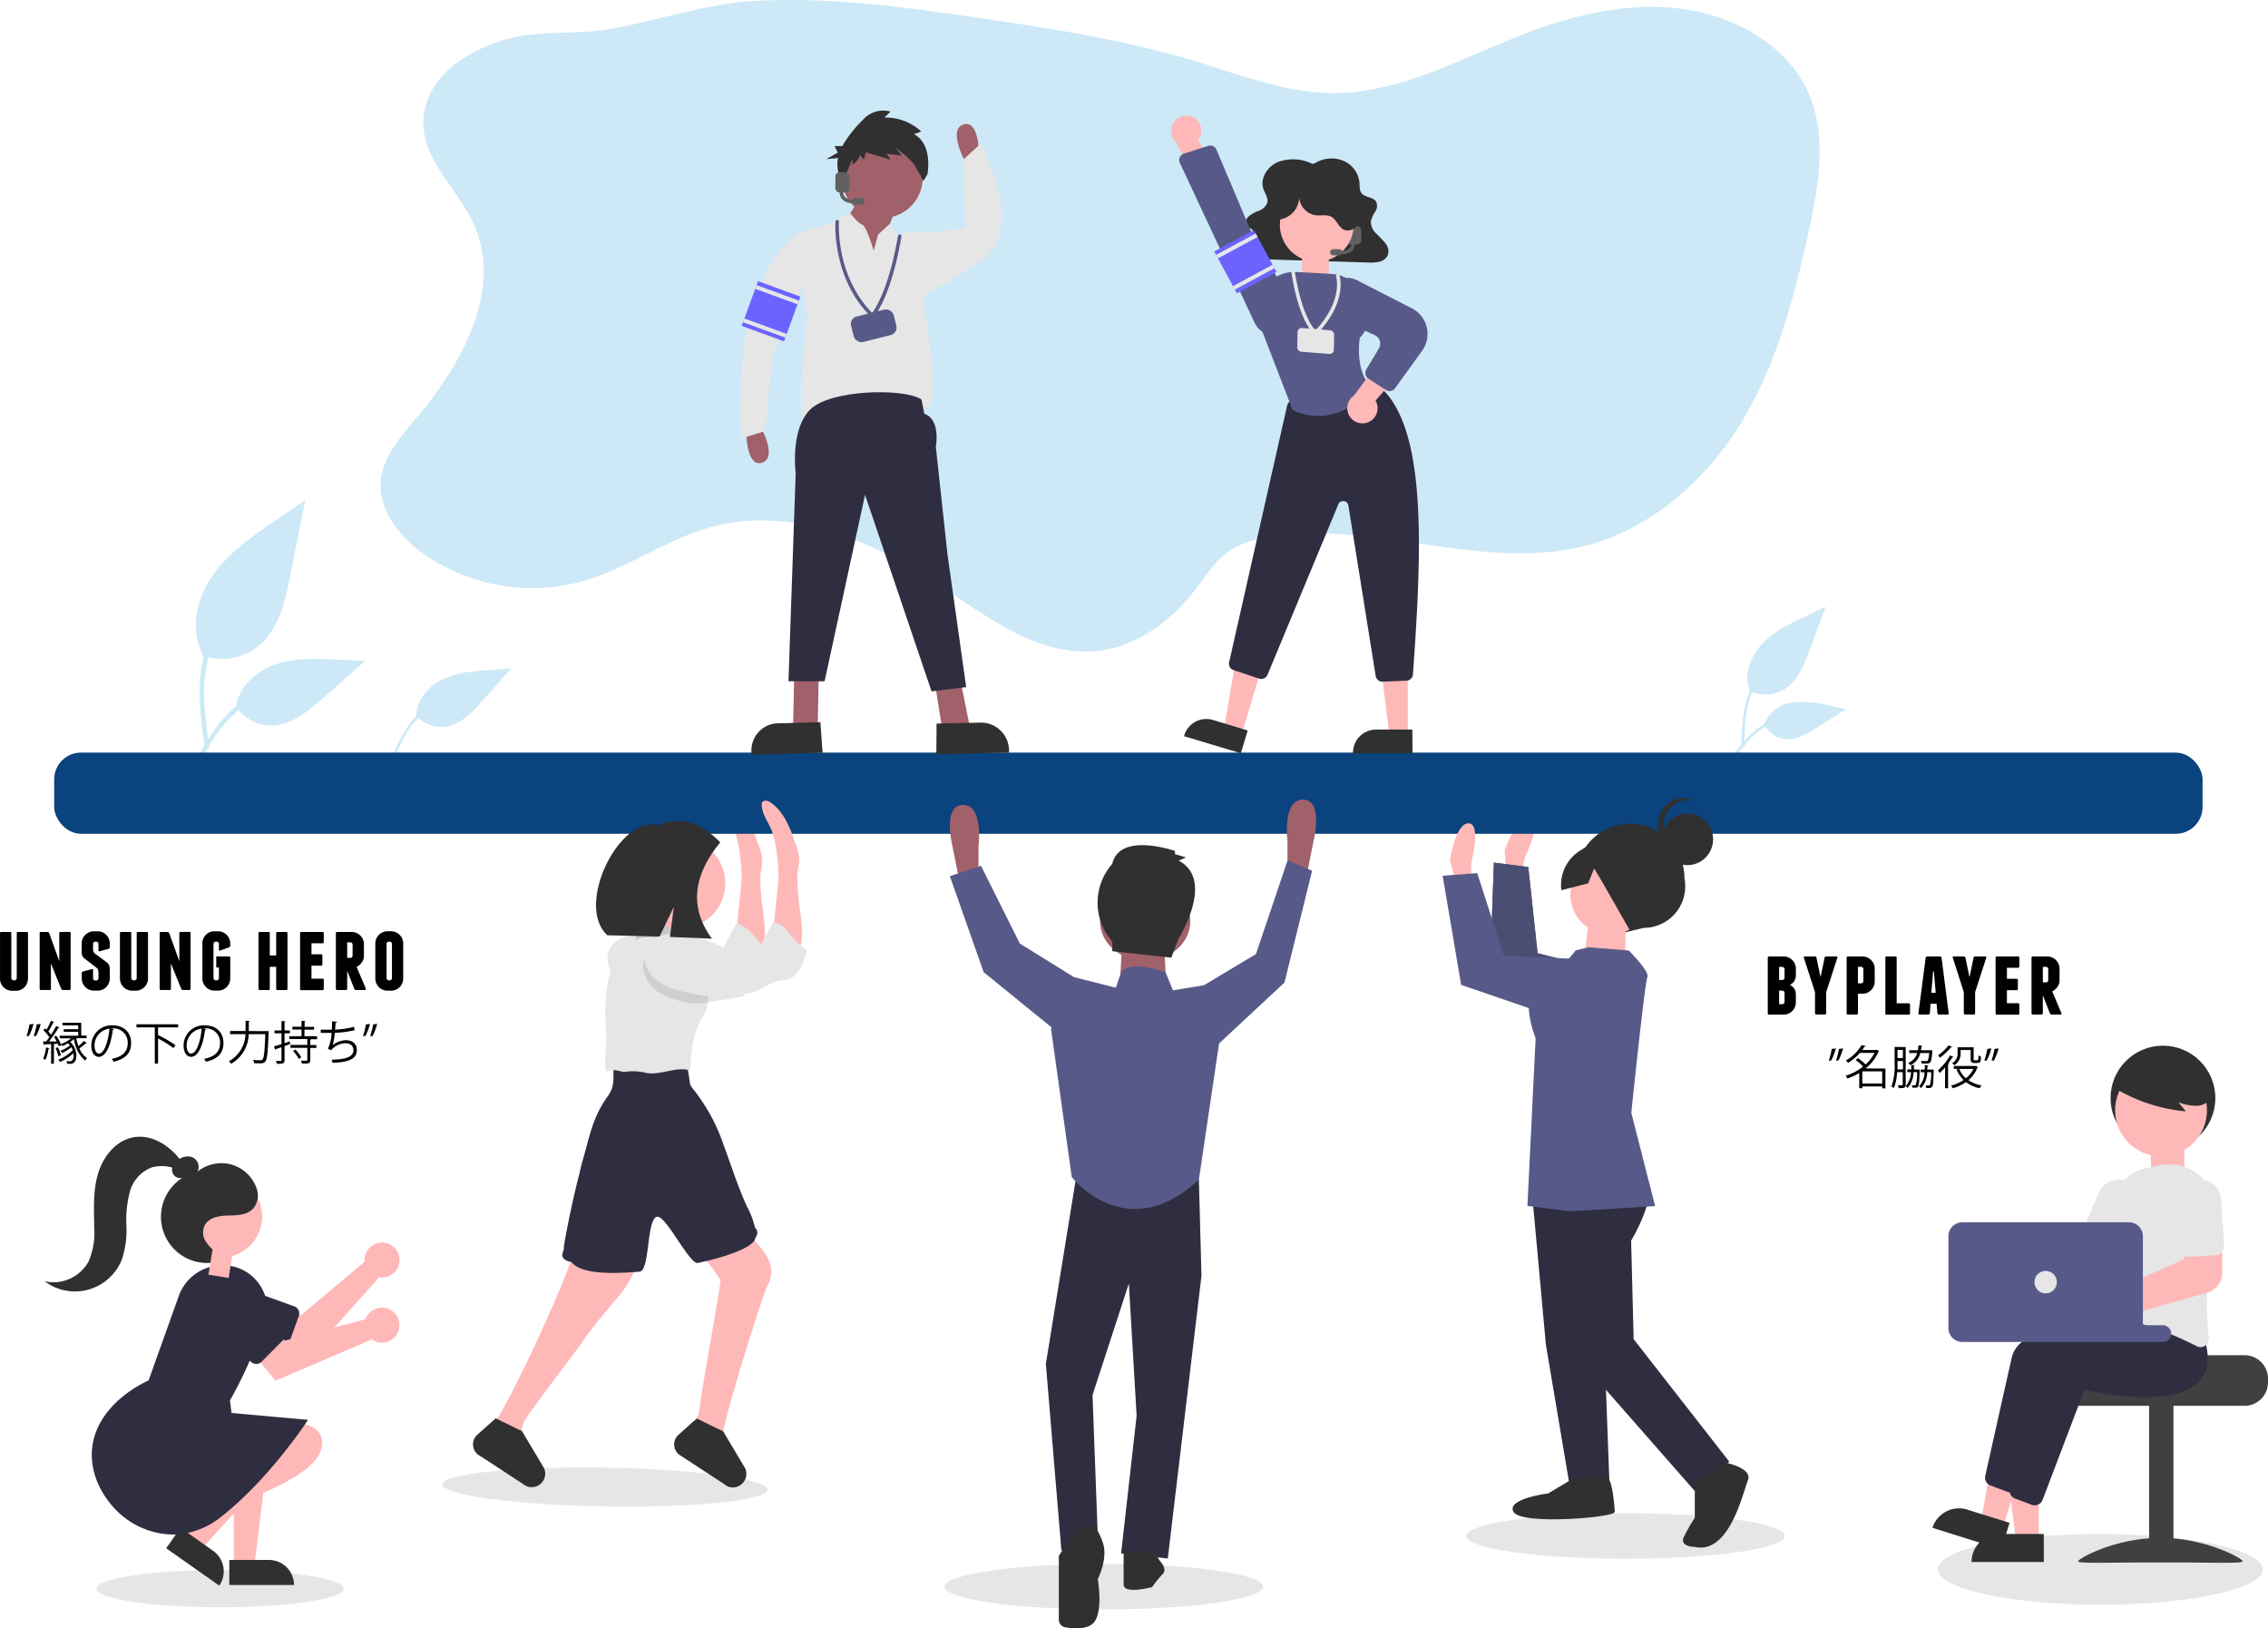 <svg xmlns="http://www.w3.org/2000/svg" width="423.453" height="303.926" viewBox="0 0 423.453 303.926">
  <g id="レイヤー_2" data-name="レイヤー 2" transform="translate(0.003 0.004)">
    <g id="b66c9c51-8109-402d-a3f9-100a5bb3d153" transform="translate(-0.003 -0.004)">
      <path id="パス_257" data-name="パス 257" d="M126.1,41.752c5.5,12.173-1.96,25.967-10.709,36.3-2.921,3.47-6.142,7.1-6.606,11.5-.568,5.384,3.267,10.4,7.8,13.722A35.572,35.572,0,0,0,146.4,108.5c8.684-2.437,16.054-8.128,24.83-10.33,14.65-3.685,30.011,3.071,42.374,11.376,8.749,5.881,18.106,13.009,28.789,11.957,7.514-.745,13.963-5.587,18.374-11.337,2.137-2.784,4-5.881,7.07-7.749a18.067,18.067,0,0,1,6.083-2.058c19.432-3.574,39.858,6.253,59.029,1.679,12.97-3.078,23.418-12.506,30-23.438s9.8-23.34,12.461-35.644c1.908-8.743,3.528-18.191-.405-26.326C370.845,8.029,360.972,2.691,350.981,1.56s-20.066,1.379-29.345,5.005c-11.592,4.574-22.987,10.984-35.559,10.8-8.56-.124-16.675-3.339-24.83-5.828-13.624-4.156-27.822-6.312-41.975-8.37-13.545-1.96-27.234-3.777-40.9-2.98-9.677.568-18.3,3.92-27.672,5.351-6.129.947-12.258.078-18.3,1.732-7.416,2.052-15.094,6.959-15.656,14.872C116.262,29.677,123.181,35.283,126.1,41.752Z" transform="translate(-37.681 0.004)" fill="#cde9f7"/>
      <path id="パス_258" data-name="パス 258" d="M57.094,171.854a11.017,11.017,0,0,0,10.651-1.875c3.724-3.123,4.888-8.272,5.842-13.068l2.81-14.1-5.881,4.051c-4.234,2.914-8.56,5.92-11.487,10.134s-4.208,9.984-1.856,14.545" transform="translate(-19.39 -49.493)" fill="#cde9f7"/>
      <path id="パス_259" data-name="パス 259" d="M57.978,198.445c-.595-4.339-1.209-8.73-.791-13.114a20.635,20.635,0,0,1,3.973-10.814,18.067,18.067,0,0,1,4.62-4.182c.457-.287.882.444.425.732a17.093,17.093,0,0,0-6.763,8.174,27.452,27.452,0,0,0-1.457,11.807c.157,2.4.477,4.8.81,7.188a.438.438,0,0,1-.3.523.425.425,0,0,1-.516-.294Z" transform="translate(-19.771 -59.01)" fill="#cde9f7"/>
      <path id="パス_260" data-name="パス 260" d="M118.77,199.63a6.279,6.279,0,0,0,5.77,2.143c2.731-.464,4.79-2.659,6.626-4.731l5.449-6.122-4.058.294c-2.921.216-5.913.444-8.573,1.673s-4.946,3.7-5.1,6.619" transform="translate(-41.162 -66.168)" fill="#cde9f7"/>
      <path id="パス_261" data-name="パス 261" d="M111.619,211.182a32.1,32.1,0,0,1,3.391-6.678,11.762,11.762,0,0,1,5.07-4.169,10.2,10.2,0,0,1,3.476-.725.242.242,0,0,1,0,.484,9.762,9.762,0,0,0-5.678,2.058,15.682,15.682,0,0,0-4.117,5.391c-.614,1.222-1.143,2.5-1.673,3.764a.255.255,0,0,1-.294.17.235.235,0,0,1-.17-.294Z" transform="translate(-38.683 -69.179)" fill="#cde9f7"/>
      <path id="パス_262" data-name="パス 262" d="M67.24,196.988a8.109,8.109,0,0,0,7.063,3.646c3.574-.17,6.534-2.666,9.239-5.031l7.932-7-5.227-.255C82.471,188.167,78.6,188,75,189.16s-6.913,3.966-7.573,7.691" transform="translate(-23.303 -65.231)" fill="#cde9f7"/>
      <path id="パス_263" data-name="パス 263" d="M55.861,210.26c2.868-5.07,6.194-10.7,12.134-12.506a13.434,13.434,0,0,1,5.1-.523c.542.046.412.882-.131.83a12.591,12.591,0,0,0-8.142,2.156,21.19,21.19,0,0,0-5.619,6.038c-.921,1.411-1.751,2.882-2.614,4.352C56.37,211.077,55.593,210.737,55.861,210.26Z" transform="translate(-19.339 -68.336)" fill="#cde9f7"/>
      <path id="パス_264" data-name="パス 264" d="M499.533,188.883a6.7,6.7,0,0,0,6.573-.111c2.535-1.522,3.731-4.5,4.757-7.279l3.045-8.213-3.92,1.875c-2.823,1.346-5.711,2.738-7.88,4.992s-3.483,5.6-2.5,8.573" transform="translate(-173.04 -60.054)" fill="#cde9f7"/>
      <path id="パス_265" data-name="パス 265" d="M497.627,204.417a34.956,34.956,0,0,1,.778-7.959,12.6,12.6,0,0,1,3.43-6.122,10.893,10.893,0,0,1,3.176-2.078c.307-.131.49.353.183.484a10.389,10.389,0,0,0-4.848,4.26,16.721,16.721,0,0,0-2.006,6.959c-.137,1.464-.17,2.934-.2,4.4a.274.274,0,0,1-.229.287.261.261,0,0,1-.288-.229Z" transform="translate(-172.467 -65.237)" fill="#cde9f7"/>
      <path id="パス_266" data-name="パス 266" d="M504,204.557a4.94,4.94,0,0,0,3.921,2.862c2.163.242,4.195-.974,6.037-2.143l5.443-3.45-3.136-.653a19.286,19.286,0,0,0-6.841-.588,6.514,6.514,0,0,0-5.293,3.92" transform="translate(-174.678 -69.475)" fill="#cde9f7"/>
      <path id="パス_267" data-name="パス 267" d="M495.691,211.584c2.209-2.777,4.744-5.848,8.494-6.364a8.24,8.24,0,0,1,3.123.17c.32.085.157.575-.163.49a7.677,7.677,0,0,0-5.1.516,12.956,12.956,0,0,0-3.92,3.1c-.693.764-1.307,1.568-1.96,2.372C495.92,212.119,495.482,211.845,495.691,211.584Z" transform="translate(-171.779 -71.097)" fill="#cde9f7"/>
      <path id="パス_268" data-name="パス 268" d="M433.024,244.253l.706-3.4s3.457-6.894,1.026-7.4-4.816,6.109-4.816,6.109l.529,7.188Z" transform="translate(-149.01 -80.897)" fill="#ffb8b8"/>
      <path id="パス_269" data-name="パス 269" d="M451.674,267.649l-17.041-4.332-1.738-16.094-6.423-.823-.732,20.648L444.271,278Z" transform="translate(-147.554 -85.396)" fill="#5e5e5e"/>
      <path id="パス_270" data-name="パス 270" d="M451.674,267.649l-17.041-4.332-1.738-16.094-6.423-.823-.732,20.648L444.271,278Z" transform="translate(-147.554 -85.396)" fill="#4a4e72"/>
      <path id="パス_271" data-name="パス 271" d="M210.008,246.038c.1-.967.2-1.96.222-2.908a29.909,29.909,0,0,0-.327-4.188,17.146,17.146,0,0,0-.954-4.26c-.653-1.549-1.725-2.953-1.856-4.613a1.059,1.059,0,0,1,.085-.6c.307-.549,1.15-.314,1.666.052,2.516,1.816,3.646,4.946,4.646,7.887a8.038,8.038,0,0,1,.6,2.986c-.052.542-.137,1.072-.242,1.6a12.773,12.773,0,0,0-.078,2.548q.085,2.13.353,4.247a36.432,36.432,0,0,1,.484,5.227,8.311,8.311,0,0,1-1.562,4.953c.314-.392-1.83-2.4-2.124-2.614-.425-.333-1.124-.542-1.5-.908s-.333-.706-.261-1.4Z" transform="translate(-71.77 -79.415)" fill="#ffb8b8"/>
      <path id="パス_272" data-name="パス 272" d="M201.95,275.533a3.738,3.738,0,0,0,1.052-.771,10.128,10.128,0,0,0,2.4-3.672.81.81,0,0,0,.072-.392.863.863,0,0,0-.464-.5c-2.8-1.777-4.208-5.469-7.338-6.534-.823,1.529-1.732,3.215-2.561,4.737a1.888,1.888,0,0,1-.484.653,1.692,1.692,0,0,1-.954.255,17.241,17.241,0,0,1-6.887-1.5,23.325,23.325,0,0,0-6.828-1.869c-2.365-.137-4.09.235-5.619,2.045a3.535,3.535,0,0,0-.764,2.333,5.934,5.934,0,0,0,2.993,4.757,15.943,15.943,0,0,0,5.5,1.915,25.013,25.013,0,0,0,7.586.653,37.484,37.484,0,0,0,3.979-.765" transform="translate(-60.157 -91.378)" fill="#e6e6e6"/>
      <rect id="長方形_483" data-name="長方形 483" width="401.117" height="15.153" rx="5" transform="translate(10.117 140.473)" fill="#0a437d"/>
      <ellipse id="楕円形_6" data-name="楕円形 6" cx="29.73" cy="4.247" rx="29.73" ry="4.247" transform="translate(176.371 291.908)" fill="#e6e6e6"/>
      <path id="パス_273" data-name="パス 273" d="M273.841,243.972l-.484.974L271.9,237.68s-1.96-7.749,1.96-7.749,2.9,7.749,2.9,7.749V243Z" transform="translate(-94.065 -79.688)" fill="#a0616a"/>
      <path id="パス_274" data-name="パス 274" d="M370.751,242.458l.483.967,1.451-7.266s1.96-7.749-1.96-7.749-2.908,7.749-2.908,7.749v5.325Z" transform="translate(-127.438 -79.161)" fill="#a0616a"/>
      <path id="パス_275" data-name="パス 275" d="M304.655,334.77l-5.815,35.84,2.908,34.866,6.782-2.908-.974-26.15,6.782-20.824,1.451,24.7-2.9,25.666,8.717.967,6.292-52.783-.484-17.917Z" transform="translate(-103.572 -116.024)" fill="#2f2e41"/>
      <path id="パス_276" data-name="パス 276" d="M305.941,436.054l-3.391,5.325v11.905a1.451,1.451,0,0,0,1.215,1.424c1.66.268,4.574.464,5.561-1.222,1.457-2.424.49-7.749.49-7.749s1.96-3.875.967-6.782-1.96-3.385-1.96-3.385Z" transform="translate(-104.858 -150.96)" fill="#303030"/>
      <path id="パス_277" data-name="パス 277" d="M326.9,443.47l.967,1.451s1.457,1.457.484,2.424a19.72,19.72,0,0,0-1.96,2.418s-5.325,1.457-5.325-.484V443Z" transform="translate(-111.277 -153.535)" fill="#303030"/>
      <ellipse id="楕円形_7" data-name="楕円形 7" cx="8.429" cy="7.384" rx="8.429" ry="7.384" transform="translate(205.383 164.565)" fill="#a0616a"/>
      <path id="パス_278" data-name="パス 278" d="M320.454,267.7l-.484,9.2,8.717.484-.49-9.2Z" transform="translate(-110.896 -92.779)" fill="#a0616a"/>
      <path id="パス_279" data-name="パス 279" d="M323.088,280.526l-1.372-3.359s-6.377-2.45-8.311-.033l-.974,2.908-7.743-1.96-4.358,9.7,3.868,27.6s10.174,13.068,23.732.49l3.875-26.137L328.9,279.572Z" transform="translate(-104.089 -95.679)" fill="#575a89"/>
      <path id="パス_280" data-name="パス 280" d="M342.57,270.988l.967-1.941,9.69-5.809,5.907-17.5,4.574,1.96-5.155,20.863-14.042,13.075Z" transform="translate(-118.728 -85.168)" fill="#575a89"/>
      <path id="パス_281" data-name="パス 281" d="M295.635,269.111l-.967-.967-10.174-6.3-7.266-14.525-5.809,1.934,6.3,17.917,15.492,12.591Z" transform="translate(-94.069 -85.715)" fill="#575a89"/>
      <path id="パス_282" data-name="パス 282" d="M328.762,244.309l1.379-.6-2.065-.608v-.6s-10.337-3.62-11.709,2.411a10.951,10.951,0,0,0,0,14.493v1.81l11.017,1.209,1.379-3.62S335.655,247.928,328.762,244.309Z" transform="translate(-108.697 -83.671)" fill="#303030"/>
      <ellipse id="楕円形_8" data-name="楕円形 8" cx="3.613" cy="30.344" rx="3.613" ry="30.344" transform="translate(82.552 280.67) rotate(-89.06)" fill="#e6e6e6"/>
      <path id="パス_283" data-name="パス 283" d="M166.837,357.252c.235,2.346-1.143,4.522-2.444,6.475-.588.915-6.2,7.188-7.841,9.919-.4.653-10.376,13.65-10.86,14.826a5.724,5.724,0,0,0-.268.863,11.356,11.356,0,0,0-.1,3.463l.052.823a25.176,25.176,0,0,0,.876,5.28,6.106,6.106,0,0,1,.209.751,2.317,2.317,0,0,1-.333-.229l-6.077-3.979-.379-.248c-.438-1.052-.849-2.117-1.307-3.156a2,2,0,0,1,.327-1.9,10.455,10.455,0,0,1,1.4-1.444,8.932,8.932,0,0,0,1.013-1.457c3.672-6.083,13.722-27.724,14.323-32.017a9.586,9.586,0,0,1,3.267-.235l5.848.431a2.614,2.614,0,0,1,1.764.575A2.111,2.111,0,0,1,166.837,357.252Z" transform="translate(-47.914 -123.014)" fill="#ffb8b8"/>
      <path id="パス_284" data-name="パス 284" d="M212.025,358.946a6.214,6.214,0,0,1-.758,2.522c-.549.941-6.358,18.949-8.063,26.372a11.055,11.055,0,0,0-.046,3.084v2.5a7.188,7.188,0,0,0,.555,3.555,11.5,11.5,0,0,1,.706,1.2,2.1,2.1,0,0,1-.568-.346l-6.077-3.979a26.634,26.634,0,0,1-1.307-4.064,2.85,2.85,0,0,1,.144-2.333l.085-.118a2.679,2.679,0,0,1,.516-.418,4.572,4.572,0,0,0,.5-.359,2.018,2.018,0,0,0,.314-.353,4.913,4.913,0,0,0,.653-2.248c.372-3.228,3.986-23.085,3.868-23.562s-3.1-4.874-5.018-5.776a21.3,21.3,0,0,1,6.273-4.1,2.653,2.653,0,0,1,1.307-.307,2.3,2.3,0,0,1,.712.242,12.107,12.107,0,0,1,3.359,2.777C210.62,354.842,212.136,356.75,212.025,358.946Z" transform="translate(-68.03 -121.375)" fill="#ffb8b8"/>
      <path id="パス_285" data-name="パス 285" d="M196.741,335.746c-.085,1.712-4.776,3.5-10.762,4.789-1.549.333-5.946-8.886-7.606-8.632-2,.314-1.307,10.082-3.267,10.252-6.763.582-11.18.144-12.715-1.777-.778-.144-1.725-.529-1.732-1.307,0-.451.327-.863.3-1.307-.046-.764,1.679-9.272,2.757-13.323.268-1.013.444-2.039.751-3.032,1.307-4.5,1.823-7.913,4.515-11.761a7.187,7.187,0,0,0,.987-1.777,7.652,7.652,0,0,0,.248-2.339v-2.744a48.888,48.888,0,0,1,12.774.039.863.863,0,0,1,.934.784h0c.222,1,.392,2.006.516,3.019a2.9,2.9,0,0,0,.137.653,2.726,2.726,0,0,0,.477.732,34.753,34.753,0,0,1,5.757,10.566c1.4,3.764,2.614,7.658,4.286,11.324a16.283,16.283,0,0,1,1.562,4.064,1.235,1.235,0,0,1,.078,1.777Z" transform="translate(-55.681 -104.801)" fill="#2f2e41"/>
      <path id="パス_286" data-name="パス 286" d="M182.636,256.1s-1.189,8.547-3.078,10.069,10.873,2.463,10.873,2.463-.118-6.769,3.078-10.063S182.636,256.1,182.636,256.1Z" transform="translate(-62.165 -88.727)" fill="#c8c8c8"/>
      <circle id="楕円形_9" data-name="楕円形 9" cx="8.455" cy="8.455" r="8.455" transform="translate(118.505 156.423)" fill="#ffb8b8"/>
      <path id="パス_287" data-name="パス 287" d="M191.686,281.742c-2.365,3.143-2.672,7-2.973,10.8-2.614-.712-5.338.9-8.011.529a10.187,10.187,0,0,0-4.143-.235c-.987-.033-1.96-.588-2.9-.222-1.49,1.072-.34-5.1-.536-6.854C170.555,256.023,195.567,269.092,191.686,281.742Z" transform="translate(-59.917 -92.772)" fill="#e6e6e6"/>
      <path id="パス_288" data-name="パス 288" d="M220.559,245.618c.1-.967.209-1.96.222-2.908a29.909,29.909,0,0,0-.327-4.188,16.859,16.859,0,0,0-.954-4.26c-.653-1.549-1.725-2.953-1.856-4.613a1.117,1.117,0,0,1,.085-.6c.307-.549,1.15-.314,1.666.052,2.516,1.816,3.646,4.946,4.646,7.88a8.24,8.24,0,0,1,.608,2.993c-.059.536-.137,1.072-.248,1.6a12.773,12.773,0,0,0-.078,2.548q.085,2.13.353,4.247a36.43,36.43,0,0,1,.484,5.227,8.311,8.311,0,0,1-1.562,4.953c.314-.392-1.83-2.4-2.124-2.614-.425-.34-1.124-.542-1.5-.908s-.327-.706-.255-1.4Z" transform="translate(-75.427 -79.27)" fill="#ffb8b8"/>
      <path id="パス_289" data-name="パス 289" d="M199.9,272.329v.039c.274.993.268,2.045.529,3.045a11.488,11.488,0,0,0,1.542,3.136c.418.653.477.052.915.7a30.611,30.611,0,0,1-3.437.653c-2.535.274-4.718,1.137-7.188.653a15.681,15.681,0,0,1-5.5-1.908,6.079,6.079,0,0,1-2.993-4.763,3.509,3.509,0,0,1,.764-2.333c1.529-1.81,3.267-2.182,5.593-2.045a24.255,24.255,0,0,1,6.828,1.875C197.908,271.7,198.9,272.061,199.9,272.329Z" transform="translate(-63.689 -93.396)" opacity="0.1" style="isolation: isolate"/>
      <path id="パス_290" data-name="パス 290" d="M184.883,267.576a3.529,3.529,0,0,0-.765,2.326,5.869,5.869,0,0,0,2.993,4.763,15.983,15.983,0,0,0,5.508,1.915,24.949,24.949,0,0,0,7.58.653,37.491,37.491,0,0,0,3.979-.765c2.235-.477,3.326-2.039,5.606-2.235a4.829,4.829,0,0,0,1.542-.307,3.919,3.919,0,0,0,1.052-.771c1.059-1.032,1.49-2.7,2.013-4.077a.908.908,0,0,0,.072-.392.862.862,0,0,0-.47-.51c-2.8-1.771-2.646-3.836-5.776-4.907-.823,1.529-1.725,3.215-2.561,4.737a1.888,1.888,0,0,1-.484.653,1.686,1.686,0,0,1-.947.255,17.247,17.247,0,0,1-6.894-1.5,23.542,23.542,0,0,0-6.828-1.875C188.137,265.4,186.412,265.766,184.883,267.576Z" transform="translate(-63.81 -91.243)" fill="#e6e6e6"/>
      <path id="パス_291" data-name="パス 291" d="M205.492,417.2a2.5,2.5,0,0,1-2.914.653,2.306,2.306,0,0,1-.555-.366l-6.077-3.979-2.418-1.575a2.45,2.45,0,0,1-.333-3.443l.085-.1,1.464-1.307.6-.536.81-.712.712-.621,4.92,2.392.091.15,4.018,6.743a2.5,2.5,0,0,1-.405,2.7Z" transform="translate(-66.764 -140.441)" fill="#303030"/>
      <path id="パス_292" data-name="パス 292" d="M148.013,417.134a2.5,2.5,0,0,1-2.914.653l-.235-.124a2.314,2.314,0,0,1-.333-.229l-6.07-3.979-.379-.248-2.032-1.307a2.444,2.444,0,0,1-.327-3.443l.085-.1,1.457-1.307.6-.536.81-.712.712-.653.124.065,4.319,2.1.484.235.085.15,4.018,6.743a2.5,2.5,0,0,1-.405,2.692Z" transform="translate(-46.843 -140.417)" fill="#303030"/>
      <path id="パス_293" data-name="パス 293" d="M193.506,238.486c-3.483-3.509-7.272-5.064-11.6-3.176-7.227-1.96-15.584,14.937-9.494,20.53l9.762.242,2.659-5.534-.725,5.613,7.841.314C187.6,250.541,188.527,244.543,193.506,238.486Z" transform="translate(-59.025 -81.272)" fill="#303030"/>
      <path id="パス_294" data-name="パス 294" d="M241.794,459.873l-.784-.653.059.412S241.343,459.73,241.794,459.873Z" transform="translate(-83.529 -159.157)" fill="none"/>
      <ellipse id="楕円形_10" data-name="楕円形 10" cx="29.73" cy="4.247" rx="29.73" ry="4.247" transform="translate(273.788 282.447)" fill="#e6e6e6"/>
      <path id="パス_295" data-name="パス 295" d="M418.253,246.112v-3.476s1.993-7.455-.49-7.455-3.483,6.952-3.483,6.952l1.96,6.959Z" transform="translate(-143.582 -81.508)" fill="#ffb8b8"/>
      <path id="パス_296" data-name="パス 296" d="M459.778,255.474l3.012-.732A7.756,7.756,0,0,0,470.547,247a8.187,8.187,0,0,0-.15-1.549h0a10.128,10.128,0,0,0-10.121-10.141h0a10.128,10.128,0,0,0-10.141,10.121h0a8.05,8.05,0,0,0,9.644,10.043Z" transform="translate(-155.9 -81.553)" fill="#303030"/>
      <path id="パス_297" data-name="パス 297" d="M437.96,340.85l2.45,26.836,4.437,26.339,7.455.007-.961-25.836L447.4,336.89Z" transform="translate(-151.789 -116.759)" fill="#2f2e41"/>
      <path id="パス_298" data-name="パス 298" d="M443.833,422.04l-4.972,2.973s-7.952.987-6.469,3.47,18.884,1.019,18.884,0-.49-6.462-1.483-6.462Z" transform="translate(-149.796 -146.264)" fill="#303030"/>
      <path id="パス_299" data-name="パス 299" d="M461.541,336.686s-.144,3.842-3.626,9.8l.47,18.387,17.858,22.869L469.78,393.2,447.95,368.331l-5.43-29.815,6.965-6.946Z" transform="translate(-153.37 -114.915)" fill="#2f2e41"/>
      <path id="パス_300" data-name="パス 300" d="M488.053,417.54s5.966,1,4.966,3.483-3.5,13.9-9.952,12.415c0,0-2.98,0-1.96-1.96A36.513,36.513,0,0,1,483.1,428v-6.462Z" transform="translate(-166.67 -144.711)" fill="#303030"/>
      <circle id="楕円形_11" data-name="楕円形 11" cx="7.455" cy="7.455" r="7.455" transform="translate(293.195 159.52)" fill="#ffb8b8"/>
      <path id="パス_301" data-name="パス 301" d="M460.229,264.127l-.013,8.449-7.945-.013,1-8.442Z" transform="translate(-156.749 -91.538)" fill="#ffb8b8"/>
      <path id="パス_302" data-name="パス 302" d="M445.444,271.178l2.4-.588,7.527.6s3.973,3.979,3.476,4.972S455.84,301.5,455.84,301.5l4.45,17.4-15.9.967-7.945-1.006,1.529-31.3s-3.47-8.449,1.006-10.932a19.6,19.6,0,0,0,6.469-5.449Z" transform="translate(-151.263 -93.78)" fill="#575a89"/>
      <path id="パス_303" data-name="パス 303" d="M445.988,265.837l-22.36-1.019-4.946-15.407-6.462.484,3.457,20.373,20.36,6.985Z" transform="translate(-142.868 -86.44)" fill="#575a89"/>
      <circle id="楕円形_12" data-name="楕円形 12" cx="4.809" cy="4.809" r="4.809" transform="translate(310.229 151.862)" fill="#303030"/>
      <path id="パス_304" data-name="パス 304" d="M474.762,233.077a4.8,4.8,0,0,1,4.809-4.8,5.045,5.045,0,0,1,.941.091,4.805,4.805,0,0,0-4.1,8.69,4.43,4.43,0,0,0,1.111.366A4.8,4.8,0,0,1,474.762,233.077Z" transform="translate(-164.161 -78.986)" fill="#303030"/>
      <path id="パス_305" data-name="パス 305" d="M461.047,239.366l-6.482-1.2-4.966,3.156a7.56,7.56,0,0,0-3.483,7.377l4.992-1.268,1.124-2.8,1.307,2.182,5.4,9.448,5.469-2.973,3.483-5.463Z" transform="translate(-154.595 -82.544)" fill="#303030"/>
      <ellipse id="楕円形_13" data-name="楕円形 13" cx="23.098" cy="3.47" rx="23.098" ry="3.47" transform="translate(17.997 293.058)" fill="#e6e6e6"/>
      <path id="パス_306" data-name="パス 306" d="M94.563,358.015a2.726,2.726,0,0,0,0,.516l-11.905,10L79.1,367.228l-2.614,5.11,7.769,3.7,13.029-14.617a3.267,3.267,0,1,0-2.653-3.829,2.748,2.748,0,0,0-.046.405Z" transform="translate(-26.509 -123.012)" fill="#ffb8b8"/>
      <path id="パス_307" data-name="パス 307" d="M72.091,378.787l-11.507-4.149a4.237,4.237,0,1,1,2.875-7.972l11.507,4.156a1.4,1.4,0,0,1,.849,1.81h0L73.9,377.944a1.411,1.411,0,0,1-1.81.843Z" transform="translate(-20.025 -126.991)" fill="#2f2e41"/>
      <path id="パス_308" data-name="パス 308" d="M66.78,439.429l3.849-.007,1.83-14.832H66.78Z" transform="translate(-23.143 -147.155)" fill="#ffb8b8"/>
      <path id="パス_309" data-name="パス 309" d="M77.6,450.282H65.52V445.61h7.416A4.672,4.672,0,0,1,77.6,450.282Z" transform="translate(-22.707 -154.44)" fill="#303030"/>
      <path id="パス_310" data-name="パス 310" d="M52.23,433.254l3.149,2.215,10.03-11.088-4.646-3.261Z" transform="translate(-18.1 -145.952)" fill="#ffb8b8"/>
      <path id="パス_311" data-name="パス 311" d="M57.366,447.2l-9.886-6.959h0l2.686-3.816h0l6.07,4.293a4.672,4.672,0,0,1,1.13,6.534Z" transform="translate(-16.454 -151.258)" fill="#303030"/>
      <path id="パス_312" data-name="パス 312" d="M72.742,406.347s9.605-1.13,7.88,5.1S59.7,423.081,59.7,423.081Z" transform="translate(-20.689 -140.804)" fill="#ffb8b8"/>
      <circle id="楕円形_14" data-name="楕円形 14" cx="7.704" cy="7.704" r="7.704" transform="translate(33.535 219.34)" fill="#ffb8b8"/>
      <path id="パス_313" data-name="パス 313" d="M29.96,406.241c-4.384-5.11-5.92-12.944,1.072-19.465a23.112,23.112,0,0,1,5.8-3.849l5.639-15.76a8.586,8.586,0,0,1,7.932-5.711,8.22,8.22,0,0,1,7.978,5.129,7.122,7.122,0,0,1,.216,5.051,81.023,81.023,0,0,1-6.573,15.028L52.32,389l14.271,1.287-.137.216c-.065.118-7.037,10.736-15.956,17.786a14.669,14.669,0,0,1-9.148,3.411,15.212,15.212,0,0,1-11.389-5.456Z" transform="translate(-9.089 -125.27)" fill="#2f2e41"/>
      <path id="パス_314" data-name="パス 314" d="M20.983,347.906A13.457,13.457,0,0,0,22,341.685c-.033-3.352-.248-6.776.686-10s3.339-6.273,6.639-6.867,6.534,1.4,8.619,4.038a2.673,2.673,0,0,1,2.117-.4,1.956,1.956,0,0,1,1.228,2.764,7.109,7.109,0,0,1,5.6-1.477,7,7,0,0,1,5.5,4.809,3.829,3.829,0,0,1-.327,3.025c-1.085,1.823-3.267,1.79-5.142,1.843-1.79.046-3.92.444-4.476,2.3a3.123,3.123,0,0,0,.235,2.3,8.069,8.069,0,0,0,3.646,3.2l.274.307a8.619,8.619,0,0,1-8.135-15.146h0a1.529,1.529,0,0,1-1.875-1.072,1.581,1.581,0,0,1,0-.836,7.227,7.227,0,0,0-3.822-.046,6.738,6.738,0,0,0-4.1,4.515,20.273,20.273,0,0,0-.653,6.286,17.866,17.866,0,0,1-.8,6.26,9.416,9.416,0,0,1-14.473,4.208,7.508,7.508,0,0,0,8.253-3.783Z" transform="translate(-4.41 -112.537)" fill="#303030"/>
      <path id="パス_315" data-name="パス 315" d="M92.817,375.224a3.106,3.106,0,0,0-.209.477L77.58,379.687l-2.666-2.672-4.574,3.5,5.463,6.652,18.008-7.7a3.267,3.267,0,1,0-.771-4.574,3.082,3.082,0,0,0-.216.346Z" transform="translate(-24.377 -129.459)" fill="#ffb8b8"/>
      <path id="パス_316" data-name="パス 316" d="M66.419,380.568l-8.651-8.658a4.237,4.237,0,1,1,5.979-6h0l8.658,8.651a1.418,1.418,0,0,1,0,2h0l-3.992,4.012a1.411,1.411,0,0,1-1.96,0Z" transform="translate(-19.587 -126.387)" fill="#2f2e41"/>
      <rect id="長方形_484" data-name="長方形 484" width="3.814" height="4.744" transform="matrix(0.987, 0.16, -0.16, 0.987, 39.683, 233.237)" fill="#ffb8b8"/>
      <ellipse id="楕円形_15" data-name="楕円形 15" cx="30.344" cy="6.599" rx="30.344" ry="6.599" transform="translate(361.797 286.322)" fill="#e6e6e6"/>
      <rect id="長方形_485" data-name="長方形 485" width="6.227" height="5.776" transform="translate(401.589 213.538)" fill="#ffb8b8"/>
      <path id="パス_317" data-name="パス 317" d="M622.384,387.12H605.61c0,.484-17.289.876-17.289.876a4.358,4.358,0,0,0-1.751,3.5v.7a4.365,4.365,0,0,0,4.365,4.365h31.449a4.365,4.365,0,0,0,4.365-4.365v-.7A4.371,4.371,0,0,0,622.384,387.12Z" transform="translate(-203.296 -134.168)" fill="#404040"/>
      <rect id="長方形_486" data-name="長方形 486" width="4.541" height="29.351" transform="translate(401.263 262.217)" fill="#404040"/>
      <path id="パス_318" data-name="パス 318" d="M624.533,443.674c0,.49-6.88.189-15.375.189s-15.368.3-15.368-.189,6.88-4.384,15.368-4.384S624.533,443.165,624.533,443.674Z" transform="translate(-205.798 -152.25)" fill="#404040"/>
      <circle id="楕円形_16" data-name="楕円形 16" cx="9.782" cy="9.782" r="9.782" transform="translate(394.056 195.177)" fill="#303030"/>
      <path id="パス_319" data-name="パス 319" d="M579.2,431.155h-4.28L572.88,414.63H579.2Z" transform="translate(-198.551 -143.703)" fill="#ffb8b8"/>
      <path id="パス_320" data-name="パス 320" d="M568.551,438.19h8.292v5.227H563.35a5.227,5.227,0,0,1,5.2-5.227Z" transform="translate(-195.248 -151.868)" fill="#303030"/>
      <path id="パス_321" data-name="パス 321" d="M570.15,426.9l-4.09-1.281,3.006-16.375,6.031,1.895Z" transform="translate(-196.187 -141.835)" fill="#ffb8b8"/>
      <path id="パス_322" data-name="パス 322" d="M558.7,431.114l7.88,2.45h0l-1.555,4.966h0L552.18,434.5h0a5.227,5.227,0,0,1,6.534-3.4Z" transform="translate(-191.377 -149.327)" fill="#303030"/>
      <path id="パス_323" data-name="パス 323" d="M604.2,379.524a13.1,13.1,0,0,0-.536-2.444l-.8-1.006-2.078-2.614h-.091c-.157,0-.8.046-1.784.124h0c-.608.046-1.359.111-2.2.189l-.7.072v3.646H600.4a.882.882,0,0,1,.869.758v.118a.876.876,0,0,1-.876.869H575a10.762,10.762,0,0,0-.928.7,5.227,5.227,0,0,0-1.836,2.744c-1.483,6.534-4.182,18.661-4.979,22.216a1.562,1.562,0,0,0,.987,1.81l3.149,1.183a1.734,1.734,0,0,0,.405.091h.144a1.568,1.568,0,0,0,1.47-1.013l2.489-6.534,3.836-10.063,1.516-3.979c1.758.412,16.5,3.672,21.438-1.588a5.666,5.666,0,0,0,1.13-1.784A7.338,7.338,0,0,0,604.2,379.524Z" transform="translate(-196.59 -129.434)" fill="#2f2e41"/>
      <path id="パス_324" data-name="パス 324" d="M610.9,381.77c-.078-.314-.17-.653-.268-.961l-2.882-3.62h-.091c-.183,0-1.045.052-2.372.163-1.5.124-3.6.327-5.959.653h-.209l-.7.1v.653h4.4a.882.882,0,0,1,.869.758v.118a.876.876,0,0,1-.876.869H587.35c-.653.222-1.307.451-1.96.7-3.267,1.307-5.7,2.986-6.207,5.195-.163.738-.353,1.555-.549,2.418-.725,3.221-1.607,7.188-2.411,10.755h0c-.163.738-.327,1.464-.483,2.163-.653,3-1.235,5.547-1.536,6.887v.111h0a1.679,1.679,0,0,0,.1.8h0a1.469,1.469,0,0,0,.451.621,1.752,1.752,0,0,0,.451.268l3.149,1.176a1.6,1.6,0,0,0,.549.1,1.516,1.516,0,0,0,.751-.2,1.543,1.543,0,0,0,.719-.817l6.763-17.773,1.052-2.764c1.758.412,16.5,3.672,21.439-1.581a5.881,5.881,0,0,0,1.562-3.868A10.285,10.285,0,0,0,610.9,381.77Z" transform="translate(-199.005 -130.726)" fill="#2f2e41"/>
      <path id="パス_325" data-name="パス 325" d="M620.487,335.472a2.38,2.38,0,0,0-.176-.2,8.573,8.573,0,0,0-7.325-2.614,28.218,28.218,0,0,0-3.463.686,8.677,8.677,0,0,0-3.92,2.189,8.494,8.494,0,0,0-2.614,6.358v2.163h3.45a2.008,2.008,0,0,1,.438.052,1.96,1.96,0,0,1,1.483,1.869v16.283l.7.2.209.065.242.072c.706.222,1.4.451,2.078.7H612.8a.882.882,0,0,1,.869.758l.693.288c.81.333,1.575.653,2.274.993.947.431,1.79.849,2.5,1.209a1.587,1.587,0,0,0,.712.17,1.536,1.536,0,0,0,.915-.3l.157-.124a1.588,1.588,0,0,0,.477-1.392,45.026,45.026,0,0,1-.314-8.285c.1-2.32.307-4.7.575-7,.15-1.248.314-2.47.483-3.646s.34-2.209.51-3.228A8.592,8.592,0,0,0,620.487,335.472Z" transform="translate(-208.985 -115.27)" fill="#e6e6e6"/>
      <path id="パス_326" data-name="パス 326" d="M603.618,337.285a3.916,3.916,0,0,0-.549-.189,4.005,4.005,0,0,0-4.731,2.28l-2.4,5.541-.3.7h8.292a2.006,2.006,0,0,1,.438.052l.281-.653,1.065-2.45A4.025,4.025,0,0,0,603.618,337.285Z" transform="translate(-206.439 -116.781)" fill="#e6e6e6"/>
      <circle id="楕円形_17" data-name="楕円形 17" cx="8.579" cy="8.579" r="8.579" transform="translate(394.905 198.666)" fill="#ffb8b8"/>
      <path id="パス_327" data-name="パス 327" d="M604.13,307.574a31.05,31.05,0,0,0,13.388,4.411l-1.411-1.692a10.33,10.33,0,0,0,3.2.653,3.5,3.5,0,0,0,2.862-1.34,3.267,3.267,0,0,0,.216-3.012,6.175,6.175,0,0,0-1.96-2.431,11.592,11.592,0,0,0-10.775-1.96,6.933,6.933,0,0,0-3.221,2.065c-.817,1.006-2.378,1.9-1.96,3.123Z" transform="translate(-209.382 -104.543)" fill="#303030"/>
      <path id="パス_328" data-name="パス 328" d="M624.972,352.958l-4.894.131-.359,3.443-.078.8-7.671,3.443-.7.314v6.122l.7-.2,2.2-.653h0l9.729-2.77.111-.033a3.8,3.8,0,0,0,2.744-3.62V352.88Z" transform="translate(-211.856 -122.301)" fill="#ffb8b8"/>
      <path id="パス_329" data-name="パス 329" d="M630.42,340.668a4.019,4.019,0,0,0-8.024.49l.536,8.723a1.594,1.594,0,0,0,.653,1.17,1.555,1.555,0,0,0,1.026.3l3.744-.229,1.137-.072a1.522,1.522,0,0,0,1.085-.529.653.653,0,0,0,.085-.1,1.536,1.536,0,0,0,.307-1.032Z" transform="translate(-215.71 -116.76)" fill="#e6e6e6"/>
      <path id="パス_330" data-name="パス 330" d="M593.5,368.357h-.451v-.046l-.7.1v.653h3.228C594.919,368.808,594.226,368.579,593.5,368.357Zm0,0h-.451v-.046l-.7.1v.653h3.228C594.919,368.808,594.226,368.579,593.5,368.357Zm3.215,0H593.05v-16.6a2.614,2.614,0,0,0-1.9-2.516,2.451,2.451,0,0,0-.719-.1H559.354a2.614,2.614,0,0,0-2.614,2.614v17.119a2.614,2.614,0,0,0,2.614,2.614h37.414a1.568,1.568,0,0,0,1.562-1.4,1.61,1.61,0,0,0,0-.17,1.581,1.581,0,0,0-1.562-1.562Zm-3.215,0h-.451v-.046l-.7.1v.653h3.228C594.919,368.808,594.226,368.579,593.5,368.357Z" transform="translate(-192.957 -121.005)" fill="#575a89"/>
      <circle id="楕円形_18" data-name="楕円形 18" cx="2.097" cy="2.097" r="2.097" transform="translate(379.844 237.218)" fill="#e6e6e6"/>
      <path id="パス_331" data-name="パス 331" d="M5.226,266.467V274.9a2.274,2.274,0,0,1-.183.889,2.2,2.2,0,0,1-.47.738,2.3,2.3,0,0,1-.719.49,2.267,2.267,0,0,1-.889.176H2.273a2.215,2.215,0,0,1-.882-.176,2.326,2.326,0,0,1-.738-.49,2.281,2.281,0,0,1-.484-.719A2.163,2.163,0,0,1,0,274.9v-8.436a.222.222,0,0,1,.255-.248H1.861a.222.222,0,0,1,.248.248v8.344a.405.405,0,0,0,.131.307.412.412,0,0,0,.307.131h.144A.425.425,0,0,0,3,275.118a.4.4,0,0,0,.124-.307v-8.344a.222.222,0,0,1,.255-.248H4.985a.222.222,0,0,1,.242.248Z" transform="translate(0.003 -92.264)"/>
      <path id="パス_332" data-name="パス 332" d="M17.111,266.46v10.33a.222.222,0,0,1-.255.255h-1.17a.385.385,0,0,1-.209-.072.34.34,0,0,1-.131-.163L13.432,272.1v4.691a.222.222,0,0,1-.255.255H11.583a.222.222,0,0,1-.255-.255V266.46a.222.222,0,0,1,.255-.248h1.189a.327.327,0,0,1,.209.072.366.366,0,0,1,.137.163l1.875,5.227v-5.227a.222.222,0,0,1,.255-.248h1.607a.222.222,0,0,1,.255.261Z" transform="translate(-3.923 -92.257)"/>
      <path id="パス_333" data-name="パス 333" d="M27.191,266.206a2.156,2.156,0,0,1,.725.49,2.417,2.417,0,0,1,.49.719,2.267,2.267,0,0,1,.176.889v.686a.307.307,0,0,1-.235.32l-1.64.438c-.157.046-.235,0-.235-.183v-1.176a.425.425,0,0,0-.431-.431h-.15a.444.444,0,0,0-.307.124.418.418,0,0,0-.124.307v1.1a1.613,1.613,0,0,0,.072.346.934.934,0,0,0,.2.288l2.365,1.764a1.15,1.15,0,0,1,.366.51,2.613,2.613,0,0,1,.118.588v1.843a2.267,2.267,0,0,1-.176.889,2.418,2.418,0,0,1-.49.719,2.254,2.254,0,0,1-.725.49,2.216,2.216,0,0,1-.882.176h-.686a2.268,2.268,0,0,1-.889-.176,2.3,2.3,0,0,1-.719-.49,2.418,2.418,0,0,1-.49-.719,2.267,2.267,0,0,1-.176-.889v-.98a.307.307,0,0,1,.235-.32l1.64-.438c.157-.046.235,0,.235.183v1.5a.4.4,0,0,0,.124.307.425.425,0,0,0,.307.131h.15a.438.438,0,0,0,.431-.438v-1.117a2.411,2.411,0,0,0-.091-.457.732.732,0,0,0-.216-.32l-2.333-1.79a1.7,1.7,0,0,1-.386-.5,1.614,1.614,0,0,1-.118-.653v-1.62a2.267,2.267,0,0,1,.176-.889A2.418,2.418,0,0,1,24,266.7a2.2,2.2,0,0,1,.719-.49,2.274,2.274,0,0,1,.889-.183h.686a2.221,2.221,0,0,1,.9.176Z" transform="translate(-8.084 -92.2)"/>
      <path id="パス_334" data-name="パス 334" d="M39.509,266.467V274.9a2.163,2.163,0,0,1-.183.889,2.28,2.28,0,0,1-.484.719,2.254,2.254,0,0,1-.725.49,2.216,2.216,0,0,1-.882.176h-.686a2.267,2.267,0,0,1-.889-.176,2.339,2.339,0,0,1-1.209-1.209,2.274,2.274,0,0,1-.183-.889v-8.436a.222.222,0,0,1,.255-.248h1.607a.222.222,0,0,1,.255.248v8.344a.4.4,0,0,0,.124.307.425.425,0,0,0,.307.131h.144a.412.412,0,0,0,.307-.131.405.405,0,0,0,.131-.307v-8.344a.222.222,0,0,1,.248-.248h1.607a.222.222,0,0,1,.255.248Z" transform="translate(-11.875 -92.264)"/>
      <path id="パス_335" data-name="パス 335" d="M51.388,266.46v10.33a.222.222,0,0,1-.248.255H49.983a.366.366,0,0,1-.209-.072.4.4,0,0,1-.137-.163L47.723,272.1v4.691a.222.222,0,0,1-.255.255h-1.6a.222.222,0,0,1-.248-.255V266.46a.222.222,0,0,1,.248-.248h1.2a.327.327,0,0,1,.209.072.314.314,0,0,1,.131.163l1.882,5.227v-5.227a.222.222,0,0,1,.255-.248h1.607a.222.222,0,0,1,.242.261Z" transform="translate(-15.808 -92.257)"/>
      <path id="パス_336" data-name="パス 336" d="M61.636,266.206a2.339,2.339,0,0,1,1.209,1.209,2.274,2.274,0,0,1,.183.889v.392a.307.307,0,0,1-.235.327l-1.647.595q-.235.078-.235-.176v-1.052a.418.418,0,0,0-.124-.307.444.444,0,0,0-.307-.124h-.144a.438.438,0,0,0-.307.124.425.425,0,0,0-.131.307v6.358a.405.405,0,0,0,.131.307.411.411,0,0,0,.307.131h.144a.425.425,0,0,0,.307-.131.4.4,0,0,0,.124-.307v-1.96h-.5v-2.058h2.365a.222.222,0,0,1,.255.248v3.849a2.274,2.274,0,0,1-.183.889,2.2,2.2,0,0,1-.49.719,2.3,2.3,0,0,1-.719.49,2.267,2.267,0,0,1-.889.176h-.653a2.215,2.215,0,0,1-.882-.176,2.326,2.326,0,0,1-.725-.49,2.281,2.281,0,0,1-.484-.719,2.163,2.163,0,0,1-.183-.889v-6.534A2.163,2.163,0,0,1,58,267.4a2.239,2.239,0,0,1,2.091-1.372h.653a2.274,2.274,0,0,1,.889.176Z" transform="translate(-20.038 -92.2)"/>
      <path id="パス_337" data-name="パス 337" d="M79.275,266.467V276.8a.222.222,0,0,1-.255.255H77.413a.222.222,0,0,1-.255-.255V272.72H75.969V276.8a.222.222,0,0,1-.255.255H74.107c-.17,0-.248-.085-.248-.255v-10.33a.216.216,0,0,1,.248-.248h1.607a.222.222,0,0,1,.255.248V270.6h1.189v-4.136a.222.222,0,0,1,.255-.248H79.02a.222.222,0,0,1,.255.248Z" transform="translate(-25.595 -92.264)"/>
      <path id="パス_338" data-name="パス 338" d="M90.162,275.222v1.607c0,.17-.078.255-.248.255h-3.92a.222.222,0,0,1-.255-.255V266.467a.222.222,0,0,1,.255-.248h3.92a.216.216,0,0,1,.248.248v1.607c0,.17-.078.255-.248.255H87.869v2.058h1.784a.222.222,0,0,1,.255.255v1.607a.222.222,0,0,1-.255.255H87.869v2.437h2.058a.216.216,0,0,1,.235.281Z" transform="translate(-29.713 -92.264)"/>
      <path id="パス_339" data-name="パス 339" d="M98.08,276.8c0,.17-.085.255-.268.255H96.2q-.235,0-.235-.255v-10.33a.222.222,0,0,1,.255-.248h2.705a2.267,2.267,0,0,1,.889.176,2.418,2.418,0,0,1,.719.49,2.3,2.3,0,0,1,.49.719,2.274,2.274,0,0,1,.183.889v2.222a2,2,0,0,1-.4,1.2,2.888,2.888,0,0,1-.961.823l1.718,4.058c0,.17,0,.255-.183.255h-1.64a.366.366,0,0,1-.209-.072.353.353,0,0,1-.137-.183l-1.307-3.339Zm0-5.743h.582a.418.418,0,0,0,.307-.124.412.412,0,0,0,.124-.307v-2.039a.412.412,0,0,0-.124-.307.425.425,0,0,0-.307-.131H98.08Z" transform="translate(-33.259 -92.264)"/>
      <path id="パス_340" data-name="パス 340" d="M112.448,274.835a2.163,2.163,0,0,1-.183.889,2.28,2.28,0,0,1-.484.719,2.4,2.4,0,0,1-.725.49,2.248,2.248,0,0,1-.889.176h-.653a2.216,2.216,0,0,1-.882-.176,2.4,2.4,0,0,1-.725-.49,2.28,2.28,0,0,1-.484-.719,2.163,2.163,0,0,1-.183-.889V268.3a2.163,2.163,0,0,1,.183-.889,2.28,2.28,0,0,1,1.209-1.209,2.222,2.222,0,0,1,.882-.183h.653a2.254,2.254,0,0,1,.889.183,2.28,2.28,0,0,1,1.209,1.209,2.163,2.163,0,0,1,.183.889Zm-2.1-6.449a.418.418,0,0,0-.124-.307.444.444,0,0,0-.307-.124h-.144a.438.438,0,0,0-.307.124.418.418,0,0,0-.124.307v6.358a.4.4,0,0,0,.124.307.412.412,0,0,0,.307.131h.144a.425.425,0,0,0,.307-.131.4.4,0,0,0,.124-.307Z" transform="translate(-37.166 -92.196)"/>
      <path id="パス_341" data-name="パス 341" d="M7.57,294.78a12.905,12.905,0,0,0,.549-2.2l.771-.1a11.311,11.311,0,0,1-.856,2.241Zm1.346,0a14.257,14.257,0,0,0,.549-2.2l.764-.1a11.761,11.761,0,0,1-.849,2.241Z" transform="translate(-2.622 -101.367)"/>
      <path id="パス_342" data-name="パス 342" d="M18.507,294.837a7.9,7.9,0,0,0,.405,1.464,11.019,11.019,0,0,0,1.045-.974l.47.464a.163.163,0,0,1-.118.046h-.065a12.252,12.252,0,0,1-1.163.9,4,4,0,0,0,1.438,1.823,2.313,2.313,0,0,0-.379.451,6.288,6.288,0,0,1-2.065-4.025,6.2,6.2,0,0,1-.706.562,3.456,3.456,0,0,1,1.143,2.548c0,.608-.157,1.516-1.143,1.516H16.8a1.261,1.261,0,0,0-.144-.51,4.572,4.572,0,0,0,.595.046.582.582,0,0,0,.47-.157,1.307,1.307,0,0,0,.268-.915,2.613,2.613,0,0,0-.039-.431,8.861,8.861,0,0,1-2.476,1.62,1.961,1.961,0,0,0-.346-.425,7.187,7.187,0,0,0,2.692-1.764,2.782,2.782,0,0,0-.248-.555,7.977,7.977,0,0,1-1.732,1.078,1.593,1.593,0,0,0-.32-.412,6.422,6.422,0,0,0,1.8-1,5.363,5.363,0,0,0-.372-.405,7.185,7.185,0,0,1-1.085.523,2.746,2.746,0,0,0-.216-.314h0l.046.15-.464.216a5.15,5.15,0,0,0-.176-.49l-.732.046V299.6H13.8v-3.659c-.47,0-.9.033-1.235.052a.189.189,0,0,1-.131.111l-.157-.653h.595c.189-.235.386-.51.595-.791a7.926,7.926,0,0,0-1.1-1.307l.314-.372.274.261a12.631,12.631,0,0,0,.81-1.673l.621.248c0,.052-.085.078-.183.078a15.721,15.721,0,0,1-.928,1.679,6.221,6.221,0,0,1,.5.614,18.862,18.862,0,0,0,.967-1.633l.608.281a.216.216,0,0,1-.189.072,22.646,22.646,0,0,1-1.751,2.542h1.431a9.312,9.312,0,0,0-.5-.876l.425-.176a7.925,7.925,0,0,1,.843,1.529,5.979,5.979,0,0,0,1.915-1.065H15.4v-.49H18.86v-.725h-2.7v-.49h2.7v-.732H15.92v-.47h3.5v2.385h.993v.49Zm-5.025,1.875c0,.065-.072.1-.17.1a7.762,7.762,0,0,1-.568,2.058c-.118-.072-.307-.157-.431-.216a7.449,7.449,0,0,0,.542-2.091Zm1.594-.176a6.436,6.436,0,0,1,.536,1.5l-.477.163a6.789,6.789,0,0,0-.5-1.529Z" transform="translate(-4.254 -101.052)"/>
      <path id="パス_343" data-name="パス 343" d="M30.3,293.615a.209.209,0,0,1-.209.137c-.314,2.679-1.209,5.018-2.614,5.018-.725,0-1.379-.725-1.379-2.084a3.783,3.783,0,0,1,3.855-3.8c2.49,0,3.568,1.575,3.568,3.267,0,2.052-1.189,3.045-3.267,3.528a3.622,3.622,0,0,0-.359-.529c1.96-.379,3-1.307,3-2.973a2.644,2.644,0,0,0-2.934-2.712,1.615,1.615,0,0,0-.255,0Zm-.823-.111a3.169,3.169,0,0,0-2.79,3.169c0,.921.392,1.5.81,1.5,1.013.02,1.764-2.3,1.98-4.659Z" transform="translate(-9.044 -101.509)"/>
      <path id="パス_344" data-name="パス 344" d="M46.776,293.175H43.025v1.5l.046-.052a22.592,22.592,0,0,1,3.221,1.888l-.405.516a21.068,21.068,0,0,0-2.862-1.784v4.678h-.608v-6.75H39V292.6h7.776Z" transform="translate(-13.515 -101.409)"/>
      <path id="パス_345" data-name="パス 345" d="M56.668,293.611a.229.229,0,0,1-.216.137c-.314,2.679-1.209,5.018-2.614,5.018-.719,0-1.379-.725-1.379-2.084a3.783,3.783,0,0,1,3.881-3.8c2.49,0,3.561,1.575,3.561,3.267,0,2.052-1.189,3.045-3.267,3.528a3.161,3.161,0,0,0-.359-.529c1.96-.379,3-1.307,3-2.973a2.642,2.642,0,0,0-2.927-2.712,1.632,1.632,0,0,0-.261,0Zm-.83-.111a3.169,3.169,0,0,0-2.816,3.163c0,.921.4,1.5.81,1.5,1.039.026,1.79-2.293,2.006-4.652Z" transform="translate(-18.18 -101.505)"/>
      <path id="パス_346" data-name="パス 346" d="M72.192,293.524H72.8v.2c-.131,3.777-.261,5.064-.6,5.456-.242.307-.523.353-1.078.353-.294,0-.653,0-1.019-.033a1.307,1.307,0,0,0-.2-.6c.608.052,1.163.059,1.372.059a.438.438,0,0,0,.379-.131c.287-.281.425-1.522.536-4.744h-3.1a6.534,6.534,0,0,1-3.267,5.528,2.11,2.11,0,0,0-.444-.457,6,6,0,0,0,3.11-5.07H65.618V293.5h2.888V291.59l.778.046c0,.065-.065.1-.176.124v1.751Z" transform="translate(-22.655 -101.059)"/>
      <path id="パス_347" data-name="パス 347" d="M81.217,295.436l.078.5-1.045.372v2.614c0,.653-.281.712-1.431.7a2.2,2.2,0,0,0-.189-.536h.889c.111,0,.163-.039.163-.163v-2.4l-1.065.366a.15.15,0,0,1-.1.137l-.242-.653c.386-.1.882-.255,1.411-.418v-2.019H78.375v-.542h1.307v-1.745l.745.046c0,.065-.052.1-.176.118v1.581h.993v.542H80.25v1.843Zm5.11-.4h-1.1a.2.2,0,0,1-.17.111v.98H86.2v.536H85.059v2.267c0,.653-.333.653-1.562.653a2.1,2.1,0,0,0-.176-.536h1.026c.118,0,.157-.033.157-.144v-2.267H81.361V296.1H84.5v-1.091H81.145v-.536h2.274v-1.241H81.713V292.7h1.705v-1.1l.751.052c0,.059-.059.1-.17.118v.947h1.771v.536h-1.8v1.222h2.352Zm-3.4,3.679a7.383,7.383,0,0,0-1.085-1.483l.438-.274a8.906,8.906,0,0,1,1.1,1.438Z" transform="translate(-27.125 -101.062)"/>
      <path id="パス_348" data-name="パス 348" d="M97.975,293.4a20.01,20.01,0,0,1-3.7.5,10.591,10.591,0,0,1-.405,2.28,4.378,4.378,0,0,1,2.444-.908c1.307,0,2.071.686,2.071,1.849,0,1.712-1.732,2.293-4.535,2.359a2.477,2.477,0,0,0-.17-.568c2.47-.052,4.071-.47,4.071-1.771,0-.778-.516-1.307-1.516-1.307a3.6,3.6,0,0,0-2.653,1.307l-.6-.281a7.43,7.43,0,0,0,.693-2.96H91.65v-.6h2.065c.039-.49.052-1.039.052-1.555l.915.085c0,.144-.118.17-.274.19,0,.431-.046.869-.078,1.274a16.835,16.835,0,0,0,3.535-.523Z" transform="translate(-31.763 -101.111)"/>
      <path id="パス_349" data-name="パス 349" d="M103.71,294.78a12.907,12.907,0,0,0,.549-2.2l.771-.1a11.31,11.31,0,0,1-.856,2.241Zm1.346,0a14.257,14.257,0,0,0,.549-2.2l.764-.1a11.761,11.761,0,0,1-.849,2.241Z" transform="translate(-35.943 -101.367)"/>
      <path id="パス_350" data-name="パス 350" d="M509.866,278.956a1.712,1.712,0,0,1,.379.595,2.333,2.333,0,0,1,.124.758v1.483a2.109,2.109,0,0,1-.183.882,2.241,2.241,0,0,1-.484.725,2.535,2.535,0,0,1-.725.49,2.242,2.242,0,0,1-.882.176h-2.659a.765.765,0,0,1-.209,0c-.065,0-.1-.091-.1-.229v-10.37a.222.222,0,0,1,.255-.248H508.1a2.241,2.241,0,0,1,.882.176,2.535,2.535,0,0,1,.725.49,2.28,2.28,0,0,1,.483.719,2.162,2.162,0,0,1,.183.889v1.189a2.012,2.012,0,0,1-.5,1.392,2.065,2.065,0,0,1-.653.47A1.758,1.758,0,0,1,509.866,278.956Zm-1.607-3.359a.444.444,0,0,0-.438-.438h-.575v2.457h.575a.412.412,0,0,0,.307-.124.425.425,0,0,0,.131-.307Zm0,4.424a.425.425,0,0,0-.131-.307.412.412,0,0,0-.307-.124h-.575v2.542h.575a.435.435,0,0,0,.438-.431Z" transform="translate(-175.069 -94.69)"/>
      <path id="パス_351" data-name="パス 351" d="M521.674,273.3a.164.164,0,0,1,0,.17l-2.078,6.4v3.92a.222.222,0,0,1-.248.255h-1.594c-.17,0-.248-.085-.248-.255v-3.92l-2.078-6.4a.164.164,0,0,1,0-.17.17.17,0,0,1,.157-.078H517.5a.261.261,0,0,1,.287.248l.719,3.47h.072l.712-3.47a.268.268,0,0,1,.287-.248h1.914A.183.183,0,0,1,521.674,273.3Z" transform="translate(-178.63 -94.69)"/>
      <path id="パス_352" data-name="パス 352" d="M530.618,273.219a2.267,2.267,0,0,1,.889.176,2.418,2.418,0,0,1,.719.49,2.3,2.3,0,0,1,.49.719,2.272,2.272,0,0,1,.183.889v2.4a2.222,2.222,0,0,1-.183.882,2.4,2.4,0,0,1-.49.725,2.28,2.28,0,0,1-.719.484,2.163,2.163,0,0,1-.889.183h-.849V283.8a.222.222,0,0,1-.248.255h-1.607a.222.222,0,0,1-.255-.255v-10.33a.222.222,0,0,1,.255-.248Zm.163,2.365a.412.412,0,0,0-.124-.307.425.425,0,0,0-.307-.131h-.582v3.091h.582a.425.425,0,0,0,.431-.431Z" transform="translate(-182.877 -94.69)"/>
      <path id="パス_353" data-name="パス 353" d="M543.325,282.223v1.607a.222.222,0,0,1-.255.255h-4.1a.222.222,0,0,1-.248-.255V273.467a.222.222,0,0,1,.248-.248h1.607a.222.222,0,0,1,.255.248v8.494h2.241a.222.222,0,0,1,.255.261Z" transform="translate(-186.71 -94.69)"/>
      <path id="パス_354" data-name="パス 354" d="M553.819,283.8q.039.255-.216.255h-1.627c-.157,0-.242-.085-.268-.255l-.144-1.764h-1.124L550.3,283.8a.248.248,0,0,1-.268.255h-1.647c-.163,0-.242-.085-.216-.255l1.353-10.33a.268.268,0,0,1,.294-.248H552.2a.268.268,0,0,1,.287.248Zm-2.418-3.79-.346-3.992h-.144l-.34,3.992Z" transform="translate(-189.984 -94.691)"/>
      <path id="パス_355" data-name="パス 355" d="M564.227,273.3a.176.176,0,0,1,0,.17l-2.078,6.4v3.92c0,.17-.078.255-.248.255h-1.614a.222.222,0,0,1-.248-.255v-3.92l-2.052-6.4a.163.163,0,0,1,0-.17.183.183,0,0,1,.163-.078h1.914a.268.268,0,0,1,.288.248l.712,3.47h.072l.719-3.47a.261.261,0,0,1,.287-.248h1.915a.189.189,0,0,1,.17.078Z" transform="translate(-193.381 -94.691)"/>
      <path id="パス_356" data-name="パス 356" d="M574.649,282.223v1.607a.222.222,0,0,1-.255.255h-3.92a.222.222,0,0,1-.255-.255V273.467a.222.222,0,0,1,.255-.248h3.92a.222.222,0,0,1,.255.248v1.607a.222.222,0,0,1-.255.255h-2.058v2.058h1.79a.222.222,0,0,1,.248.255v1.607a.222.222,0,0,1-.248.255h-1.79v2.437h2.058a.222.222,0,0,1,.255.281Z" transform="translate(-197.627 -94.69)"/>
      <path id="パス_357" data-name="パス 357" d="M582.6,283.8q0,.255-.274.255h-1.607q-.235,0-.235-.255v-10.33a.222.222,0,0,1,.255-.248h2.7a2.24,2.24,0,0,1,.882.176,2.535,2.535,0,0,1,.725.49,2.28,2.28,0,0,1,.484.719,2.163,2.163,0,0,1,.183.889v2.222a2,2,0,0,1-.4,1.2,2.824,2.824,0,0,1-.961.823l1.719,4.058c.039.17,0,.255-.183.255h-1.64a.366.366,0,0,1-.209-.072.353.353,0,0,1-.137-.183l-1.307-3.339Zm0-5.744h.575a.425.425,0,0,0,.431-.431v-2.039a.435.435,0,0,0-.431-.438H582.6Z" transform="translate(-201.184 -94.69)"/>
      <path id="パス_358" data-name="パス 358" d="M522.56,301.78a12.9,12.9,0,0,0,.549-2.2l.771-.1a11.3,11.3,0,0,1-.856,2.241Zm1.346,0a14.252,14.252,0,0,0,.549-2.2l.764-.1a11.764,11.764,0,0,1-.849,2.241Z" transform="translate(-181.111 -103.793)"/>
      <path id="パス_359" data-name="パス 359" d="M534.8,302.922v3.7H534.2v-.366h-3.718v.346h-.568v-2.842a10.417,10.417,0,0,1-2.222,1.019,1.888,1.888,0,0,0-.327-.51,9.8,9.8,0,0,0,3.267-1.718,8.878,8.878,0,0,0-1.392-1.215l.431-.353a8.889,8.889,0,0,1,1.418,1.183A7.344,7.344,0,0,0,532.774,300h-2.738a9.532,9.532,0,0,1-2.215,1.869,1.742,1.742,0,0,0-.412-.438,7.8,7.8,0,0,0,2.921-2.862l.778.131c0,.072-.078.111-.19.111a6.585,6.585,0,0,1-.457.653h2.653l.1-.039.425.229a.282.282,0,0,1-.111.078,8.2,8.2,0,0,1-2.431,3.176Zm-4.312,2.8H534.2v-2.267h-3.718Z" transform="translate(-182.778 -103.478)"/>
      <path id="パス_360" data-name="パス 360" d="M543.119,298.93v7c0,.595-.222.693-1.307.653a1.957,1.957,0,0,0-.163-.536h.49c.385,0,.431,0,.431-.15v-2.287h-1.052a9.468,9.468,0,0,1-.6,2.973,1.888,1.888,0,0,0-.457-.274,11.389,11.389,0,0,0,.595-4.273V298.9Zm-1.522,3.136V303.1h1.019v-1.568H541.6Zm1-2.614h-1v1.522h1Zm2.875,3.679h.268v.17c-.078,2.078-.137,2.77-.32,3s-.268.216-.653.216h-.392a1.222,1.222,0,0,0-.124-.457h.555a.2.2,0,0,0,.2-.1,7.3,7.3,0,0,0,.235-2.365h-.653a4.535,4.535,0,0,1-1.117,2.973,1.305,1.305,0,0,0-.346-.34,4.1,4.1,0,0,0,.987-2.614h-.68v-.51h.738v-.83l.653.052c0,.072-.059.1-.17.124v.653Zm2.614-3.6a.985.985,0,0,1,0,.183c-.144,2.254-.32,2.287-1.215,2.287h-.758a1.1,1.1,0,0,0-.157-.5c.425.039.836.039.987.039s.222,0,.281-.065a3.756,3.756,0,0,0,.274-1.431h-1.653a3.182,3.182,0,0,1-1.895,2.274,1.411,1.411,0,0,0-.353-.438,2.777,2.777,0,0,0,1.666-1.836h-1.483v-.523h1.607a7.807,7.807,0,0,0,.124-.908l.719.072c0,.059-.065.091-.17.111a4.5,4.5,0,0,1-.1.725H547.8Zm0,3.6h.268v.176c-.059,2.1-.118,2.8-.294,3.025a.721.721,0,0,1-.653.235h-.438a1.486,1.486,0,0,0-.131-.47h.653a.176.176,0,0,0,.163-.091,8.1,8.1,0,0,0,.216-2.392h-.725a4.446,4.446,0,0,1-1.17,2.98,1.616,1.616,0,0,0-.353-.346,3.92,3.92,0,0,0,1.019-2.614h-.712v-.51h.764v-.83l.653.052c0,.072-.059.118-.17.124a3.623,3.623,0,0,1-.039.653Z" transform="translate(-187.315 -103.492)"/>
      <path id="パス_361" data-name="パス 361" d="M555.089,302.716a11.248,11.248,0,0,1-1.026,1.052,4.224,4.224,0,0,0-.314-.5A10.6,10.6,0,0,0,556,300.495l.653.268a.189.189,0,0,1-.2.078,12.7,12.7,0,0,1-.8,1.163l.17.052a.215.215,0,0,1-.183.111v4.443h-.562Zm1.307-3.822a.17.17,0,0,1-.189.065,13.18,13.18,0,0,1-2.091,1.96,3.312,3.312,0,0,0-.34-.457,8.749,8.749,0,0,0,1.96-1.862Zm4.411,3.555.412.189a.164.164,0,0,1-.091.085,5.613,5.613,0,0,1-1.686,2.378,6.358,6.358,0,0,0,2.47.993,2.15,2.15,0,0,0-.379.516,6.535,6.535,0,0,1-2.548-1.143,8.311,8.311,0,0,1-2.463,1.15,2.247,2.247,0,0,0-.327-.5,7.371,7.371,0,0,0,2.339-1.045,5.632,5.632,0,0,1-1.307-1.96l.392-.118h-.908v-.536H560.7Zm-2.823-2.98V300a2.568,2.568,0,0,1-1.15,2.307,1.864,1.864,0,0,0-.451-.353,2.11,2.11,0,0,0,1.039-1.96v-1.032h2.993v2.1c0,.3,0,.333.222.333h.32c.333,0,.34,0,.366-.921a1.478,1.478,0,0,0,.451.235c0,.8,0,1.189-.784,1.189h-.477c-.653,0-.653-.4-.653-.876v-1.549Zm-.268,3.542a4.8,4.8,0,0,0,1.255,1.738,5.142,5.142,0,0,0,1.4-1.738Z" transform="translate(-191.921 -103.488)"/>
      <path id="パス_362" data-name="パス 362" d="M567,301.78a13.537,13.537,0,0,0,.555-2.2l.764-.1a10.92,10.92,0,0,1-.856,2.241Zm1.346,0a14.266,14.266,0,0,0,.549-2.2l.771-.1a11.763,11.763,0,0,1-.856,2.241Z" transform="translate(-196.513 -103.793)"/>
      <path id="パス_363" data-name="パス 363" d="M244.489,51c0,4.574-3.509,8.1-3.509,8.1l5.665,8.357,2.189-5.966,3.5-8.632Z" transform="translate(-83.519 -17.673)" fill="#a0616a"/>
      <path id="パス_364" data-name="パス 364" d="M266.99,194.19l1.888,11.866,4.587-3.777-1.62-8.089Z" transform="translate(-92.533 -67.301)" fill="#a0616a"/>
      <path id="パス_365" data-name="パス 365" d="M226.818,191.842l-.248,11.48,4.587.81.248-12.833Z" transform="translate(-78.524 -66.299)" fill="#a0616a"/>
      <circle id="楕円形_19" data-name="楕円形 19" cx="7.547" cy="7.547" r="7.547" transform="translate(157.193 25.617)" fill="#a0616a"/>
      <path id="パス_366" data-name="パス 366" d="M227.36,64.633l6.743-1.888.235-.261,3.2-1.634s1.418,1.895,2.228,2.163a.588.588,0,0,1,.2.137c.81.817,1.96,4.718,1.96,4.718l.784-2.875V64.9l2.15-1.96,1.4,1.66.49.582c1.62-1.614,5.129-.536,5.129-.536l-.81,11.6s3.234,18.877,1.346,20.5-5.665-1.346-5.665-1.346-5.123-.542-6.743.81-9.435,2.966-11.056,2.966.542-18.884.542-18.884Z" transform="translate(-78.798 -21.087)" fill="#e6e6e6"/>
      <path id="パス_367" data-name="パス 367" d="M229.345,115.278c-3.777,3.777-2.7,11.866-2.7,11.866L225.3,165.983h6.743l7.553-34.794,12.415,36.683,6.469-.8-3.5-24.83-2.163-19.962c.81-5.665-2.156-6.2-2.156-6.2l-.536-2.7C246.876,111.234,233.121,111.5,229.345,115.278Z" transform="translate(-78.084 -38.826)" fill="#2f2e41"/>
      <path id="パス_368" data-name="パス 368" d="M213.21,122.612s-.046,6.933,2.96,6-.281-6.737-.281-6.737Z" transform="translate(-73.894 -42.239)" fill="#a0616a"/>
      <path id="パス_369" data-name="パス 369" d="M277.544,41.564s.17-6.933-2.855-6.064.163,6.743.163,6.743Z" transform="translate(-94.75 -12.275)" fill="#a0616a"/>
      <path id="パス_370" data-name="パス 370" d="M221.993,80.151s-3.313,6.684-4.025,8.449-1.718,14.859-1.718,14.859l-4.509,1.392s-1.039-17.2,2.738-26.836,8.135-11.6,8.135-11.6l3.215,1.627Z" transform="translate(-73.339 -23.014)" fill="#e6e6e6"/>
      <path id="パス_371" data-name="パス 371" d="M254.977,43.484l-.745,1.248s-1.052-1.96-1.745-3.117a16,16,0,0,0-3.391-2.993l1.124,1.372-2.868-.379.745,1.124-4.613-1.372-.372,1.372-.751-.869c0,.745-1.372,1.869-1.372,1.869V40.491a39.751,39.751,0,0,1-1.993,4.489l-.5-1.372a6.168,6.168,0,0,1-.209-3.176l-2.2.222,2.15-1.228-.614-1.228h1.47a22.288,22.288,0,0,1,3.77-4.816,5.086,5.086,0,0,1,5.227-1.62l-1.124,1.117a9.793,9.793,0,0,1,6.867,2.614l-1.372.5C256.081,37.871,254.977,43.484,254.977,43.484Z" transform="translate(-81.82 -10.941)" fill="#303030"/>
      <path id="パス_372" data-name="パス 372" d="M261.21,70.179s2.966-1.078,12.14-7.018.268-22.111.268-22.111l-3.234,2.966.405,12.807-7.148.947-1.353.536Z" transform="translate(-90.53 -14.225)" fill="#e6e6e6"/>
      <path id="パス_373" data-name="パス 373" d="M267.592,206.593l8.292-.183h0a5.227,5.227,0,0,1,5.227,5.449v.163l-13.571.294Z" transform="translate(-92.724 -71.536)" fill="#303030"/>
      <path id="パス_374" data-name="パス 374" d="M227.6,206.29l-8.1.216h0a5.066,5.066,0,0,0-4.744,5.678v.176l13.258-.353Z" transform="translate(-74.426 -71.495)" fill="#303030"/>
      <rect id="長方形_487" data-name="長方形 487" width="2.633" height="3.764" rx="0.77" transform="translate(158.605 35.927) rotate(180)" fill="#606060"/>
      <rect id="長方形_488" data-name="長方形 488" width="2.307" height="1.274" rx="0.637" transform="translate(161.401 38.195) rotate(180)" fill="#606060"/>
      <path id="パス_375" data-name="パス 375" d="M242.381,56.645a2.535,2.535,0,0,1-2.039-.745,2.163,2.163,0,0,1-.392-1.81l.653.157-.314-.078.314.072a1.568,1.568,0,0,0,.255,1.241,2.282,2.282,0,0,0,1.96.5l.059.653Z" transform="translate(-83.142 -18.744)" fill="#606060"/>
      <rect id="長方形_489" data-name="長方形 489" width="8.207" height="4.901" rx="1.44" transform="translate(158.553 59.427) rotate(-14.05)" fill="#575a89"/>
      <path id="パス_376" data-name="パス 376" d="M245.589,81.154l-.229-.229c-7.377-7.286-6.658-17.681-6.652-17.786a.32.32,0,0,1,.353-.3.327.327,0,0,1,.3.353c0,.1-.686,9.965,6.2,16.989.725-.961,3.169-4.77,4.822-14.375a.327.327,0,0,1,.379-.268.333.333,0,0,1,.268.379c-2,11.624-5.077,14.872-5.227,15.029Z" transform="translate(-82.724 -21.776)" fill="#575a89"/>
      <rect id="長方形_490" data-name="長方形 490" width="8.409" height="8.886" transform="translate(141.532 52.479) rotate(20.08)" fill="#6c63ff"/>
      <rect id="長方形_491" data-name="長方形 491" width="8.409" height="0.738" transform="translate(138.979 59.444) rotate(20.08)" fill="#e6e6e6"/>
      <rect id="長方形_492" data-name="長方形 492" width="8.409" height="0.738" transform="translate(141.26 53.222) rotate(20.08)" fill="#e6e6e6"/>
      <path id="パス_377" data-name="パス 377" d="M367.99,46.29a8.148,8.148,0,0,0-6.456-.366c-2.026.856-3.385,3.091-2.731,5.012.3.889.974,1.758.712,2.646a2.692,2.692,0,0,1-1.607,1.464,5.992,5.992,0,0,0-1.96,1.143,1.307,1.307,0,0,0,0,1.9c.209.137.464.2.653.353a1.045,1.045,0,0,1,.327,1.183,2.542,2.542,0,0,1-.8,1.052c-.712.614-1.653,1.307-1.437,2.189a1.555,1.555,0,0,0,1.039.967,5.227,5.227,0,0,0,1.522.2l21.007.653a7.906,7.906,0,0,0,2.078-.118,2.424,2.424,0,0,0,1.627-1.091,2.281,2.281,0,0,0-.359-2.359,22.871,22.871,0,0,0-1.777-1.882,2.986,2.986,0,0,1-.954-2.261,5.717,5.717,0,0,1,.836-1.83,1.823,1.823,0,0,0,.091-1.9c-.575-.778-1.96-.706-2.614-1.431-.49-.549-.392-1.307-.444-2.039a4.94,4.94,0,0,0-2.914-4.032,5.828,5.828,0,0,0-5.312.359Z" transform="translate(-122.919 -15.688)" fill="#303030"/>
      <rect id="長方形_493" data-name="長方形 493" width="3.574" height="3.404" rx="0.85" transform="translate(250.605 42.213)" fill="#606060"/>
      <rect id="長方形_494" data-name="長方形 494" width="5.005" height="6.286" transform="translate(243.091 46.513)" fill="#ffb8b8"/>
      <path id="パス_378" data-name="パス 378" d="M352.993,202.393,349.7,201.4l2.248-13.16,4.861,1.457Z" transform="translate(-121.2 -65.239)" fill="#ffb8b8"/>
      <path id="パス_379" data-name="パス 379" d="M348.931,211.777l-10.611-3.189.039-.137a4.312,4.312,0,0,1,5.371-2.888h0l6.482,1.96Z" transform="translate(-117.255 -71.179)" fill="#303030"/>
      <path id="パス_380" data-name="パス 380" d="M399.57,203.038h-3.43L394.5,189.78h5.077Z" transform="translate(-136.727 -65.773)" fill="#ffb8b8"/>
      <path id="パス_381" data-name="パス 381" d="M397.718,212.824H386.61v-.111a4.313,4.313,0,0,1,4.313-4.312h6.769Z" transform="translate(-133.992 -72.226)" fill="#303030"/>
      <path id="パス_382" data-name="パス 382" d="M379.806,165.062A1.261,1.261,0,0,1,378.558,164l-5.1-31.828a.98.98,0,0,0-1.875-.222l-13.219,31.821a1.268,1.268,0,0,1-1.562.719l-4.776-1.594a1.261,1.261,0,0,1-.83-1.477l10.834-47.928a1.307,1.307,0,0,1,.947-.954l14.525-3.372a1.261,1.261,0,0,1,1.039.216c9.566,6.952,8.756,29.658,6.972,54.318a1.254,1.254,0,0,1-1.2,1.17l-4.45.189Z" transform="translate(-121.706 -37.82)" fill="#2f2e41"/>
      <circle id="楕円形_20" data-name="楕円形 20" cx="6.887" cy="6.887" r="6.887" transform="translate(238.962 35.078)" fill="#ffb8b8"/>
      <rect id="長方形_495" data-name="長方形 495" width="2.274" height="1.15" rx="0.575" transform="translate(248.331 46.513)" fill="#606060"/>
      <path id="パス_383" data-name="パス 383" d="M370.8,104.565a11.186,11.186,0,0,1-4.77-1.1h-.052V103.4l-6.175-16-.118-2.777a6.665,6.665,0,0,1,6.377-6.939h.653l6.534.366a6.665,6.665,0,0,1,6.286,6.619,4.5,4.5,0,0,1-.987,5.286c-.091.549-.921,6.234,2.209,9.363l.085.091-.072.091C380.727,99.56,376.708,104.565,370.8,104.565Z" transform="translate(-124.659 -26.924)" fill="#575a89"/>
      <path id="パス_384" data-name="パス 384" d="M388.772,114.147a2.829,2.829,0,0,0,1.692-3.613,3.536,3.536,0,0,0-.209-.451l6.534-7.58-5.155-.653-5.423,7.286a2.836,2.836,0,0,0,2.561,5.012Z" transform="translate(-133.423 -35.297)" fill="#ffb8b8"/>
      <path id="パス_385" data-name="パス 385" d="M390.756,100.5a1.307,1.307,0,0,1-.693-.2L386.8,98.179a1.268,1.268,0,0,1-.392-1.705l2.346-3.92a1.758,1.758,0,0,0-.614-2.411l-.176-.091-6.737-3.025a4.012,4.012,0,0,1-2.267-4.469h0a3.992,3.992,0,0,1,4.724-3.091,4.183,4.183,0,0,1,1.006.353L394.9,85.045a5.378,5.378,0,0,1,2.352,7.246,5.784,5.784,0,0,1-.425.693l-5.051,7a1.242,1.242,0,0,1-1.019.523Z" transform="translate(-131.31 -27.509)" fill="#575a89"/>
      <path id="パス_386" data-name="パス 386" d="M364.561,58.142a4.273,4.273,0,0,0,3.757-4.515,3.64,3.64,0,0,0,3.123,3.711c1,.111,2.091-.189,2.96.314s1.268,1.908,2.274,2.391a2.15,2.15,0,0,0,2.672-1.13,4.313,4.313,0,0,0,.046-3.143,8.867,8.867,0,0,0-14.767-3.64,5.678,5.678,0,0,0-1.758,3.385,3.332,3.332,0,0,0,1.64,3.267Z" transform="translate(-125.756 -17.157)" fill="#303030"/>
      <path id="パス_387" data-name="パス 387" d="M338.793,33.369a2.816,2.816,0,0,1,1.143,3.816,2.508,2.508,0,0,1-.274.412l5.345,8.488L339.779,46l-4.254-8.05a2.836,2.836,0,0,1,3.267-4.574Z" transform="translate(-115.977 -11.451)" fill="#ffb8b8"/>
      <path id="パス_388" data-name="パス 388" d="M343.9,42.341l6.913,16.335,7.253,12.291a3.986,3.986,0,0,1-1.411,5.449,4.124,4.124,0,0,1-.869.379h0a4,4,0,0,1-4.75-2.124l-13.97-29.848a1.255,1.255,0,0,1,.608-1.679l.144-.059,4.535-1.457a1.157,1.157,0,0,1,.261-.052,1.255,1.255,0,0,1,1.287.765Z" transform="translate(-116.778 -14.405)" fill="#575a89"/>
      <path id="パス_389" data-name="パス 389" d="M383.064,71.346h-.484l.046-.653a2.37,2.37,0,0,0,2.006-.484,1.248,1.248,0,0,0,.2-1.039l.653-.17a1.96,1.96,0,0,1-.333,1.62,2.555,2.555,0,0,1-2.091.725Z" transform="translate(-132.595 -23.912)" fill="#606060"/>
      <path id="パス_390" data-name="パス 390" d="M371.408,98.123l5.293.418a.764.764,0,0,0,.8-.784l.065-2.731a.876.876,0,0,0-.765-.908l-5.266-.418a.771.771,0,0,0-.8.784l-.065,2.731A.869.869,0,0,0,371.408,98.123Z" transform="translate(-128.467 -32.472)" fill="#e6e6e6"/>
      <path id="パス_391" data-name="パス 391" d="M373.565,89.279l-.229-.15c-.118-.072-2.8-1.895-4.358-11.592a.331.331,0,0,1,.653-.1c1.255,7.782,3.234,10.33,3.868,10.971,5.227-5.672,3.855-10.01,3.842-10.049a.325.325,0,1,1,.614-.216c.065.2,1.588,4.848-4.195,10.945Z" transform="translate(-127.88 -26.738)" fill="#e6e6e6"/>
      <rect id="長方形_496" data-name="長方形 496" width="8.409" height="8.886" transform="translate(238.333 50.767) rotate(151.63)" fill="#6c63ff"/>
      <rect id="長方形_497" data-name="長方形 497" width="8.409" height="0.738" transform="translate(234.804 44.231) rotate(151.63)" fill="#e6e6e6"/>
      <rect id="長方形_498" data-name="長方形 498" width="8.409" height="0.738" transform="translate(237.954 50.061) rotate(151.63)" fill="#e6e6e6"/>
    </g>
  </g>
</svg>
